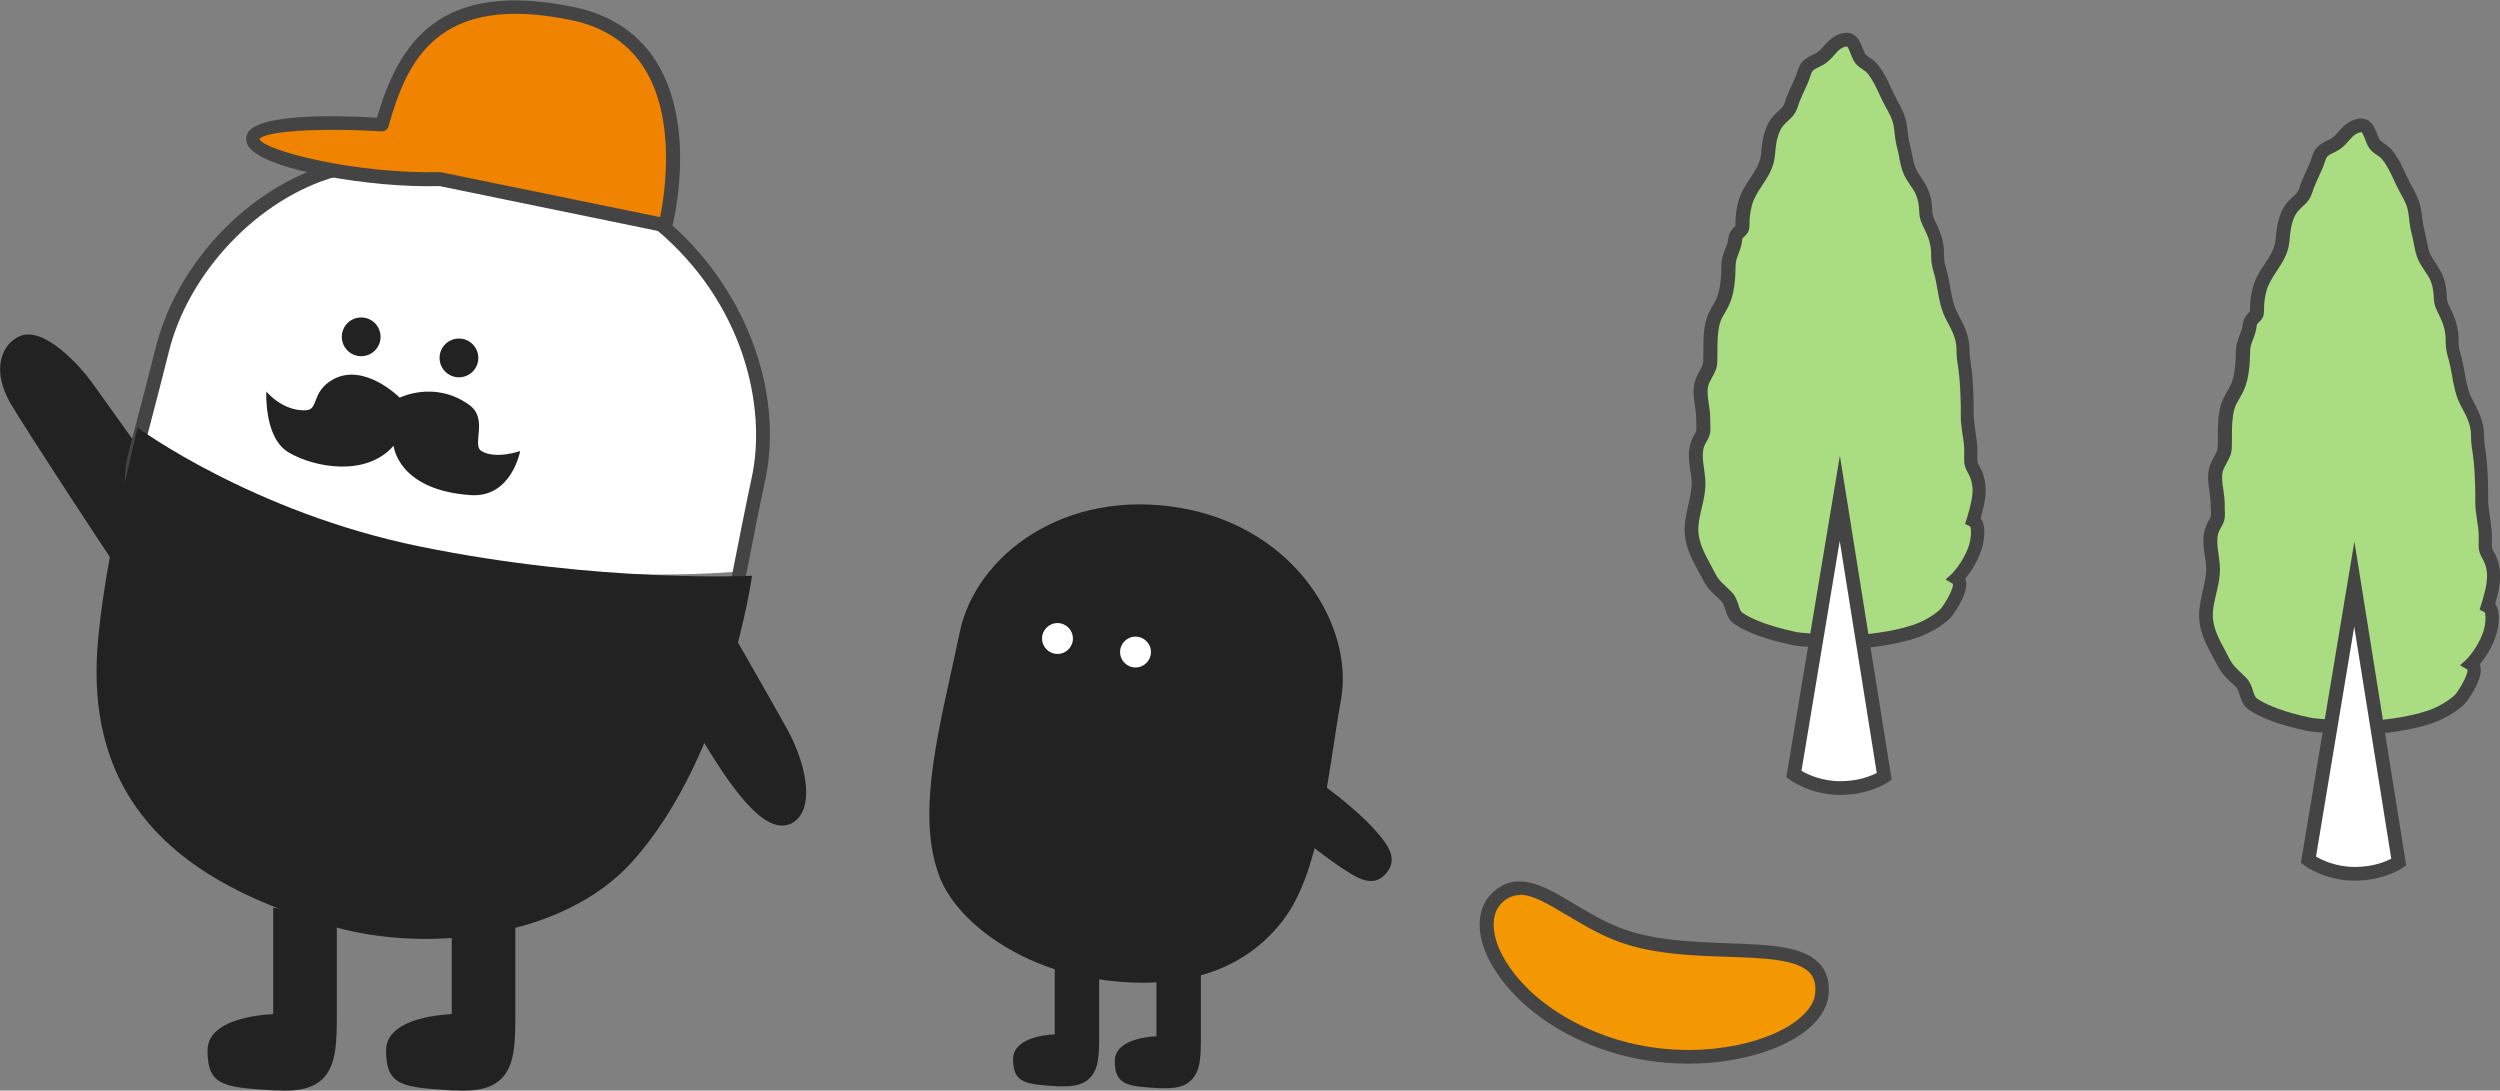 <?xml version="1.0" encoding="UTF-8"?>
<svg id="_レイヤー_2" data-name="レイヤー 2" xmlns="http://www.w3.org/2000/svg" viewBox="0 0 145.77 63.59">
  <rect x="0" y="0" width="145.77" height="63.59" fill="#808080" stroke="none"/>
  <defs>
    <style>
      .cls-1 {
        fill: #444;
      }

      .cls-2 {
        fill: #444;
      }

      .cls-3 {
        fill: #f39702;
      }

      .cls-4 {
        fill: #fff;
      }

      .cls-5 {
        fill: #f08300;
      }

      .cls-6 {
        fill: #aadc82;
      }

      .cls-7 {
        fill: #222;
      }
    </style>
  </defs>
  <g id="_小物_建物" data-name="小物・建物">
    <g>
      <g>
        <path class="cls-6" d="M108.49,37.39c-.49,0-3.1,0-3.92-.17-.98-.21-2.4-.59-3.24-1.18-.39-.27-.33-.89-.66-1.24-.45-.47-.75-.62-1.04-1.2-.48-.93-1.08-1.81-1.01-2.9.05-.85.4-1.63.41-2.49,0-.8-.36-1.65,0-2.44.1-.23.25-.39.28-.64.03-.23-.01-.49,0-.72,0-.65-.24-1.34-.11-1.99.1-.48.5-.84.52-1.3.04-.8-.05-1.58.16-2.37.12-.45.4-.76.58-1.18.27-.61.32-1.42.33-2.08,0-.49.2-.79.34-1.24.06-.2.04-.44.17-.6.23-.3.31-.2.31-.59,0-.44.05-.82.17-1.24.29-1.03,1.22-1.7,1.32-2.78.07-.73.15-1.53.68-2.08.13-.14.28-.26.41-.4.24-.25.27-.49.39-.81.15-.37.32-.73.49-1.1.13-.27.16-.59.36-.81.16-.18.46-.3.66-.4.38-.2.54-.5.84-.79.18-.18.5-.37.76-.36.35,0,.43.32.56.62.1.22.14.43.33.59.21.18.42.25.61.49.47.58.73,1.33,1.08,1.98.22.4.48.87.53,1.33.06.44.09.82.21,1.27.12.44.16.96.34,1.37.2.45.55.81.74,1.27.16.39.19.72.2,1.13.02.33.12.53.27.82.23.46.41.96.42,1.49,0,.38,0,.63.12,1,.3.95.26,1.93.74,2.81.33.61.62,1.17.63,1.88,0,.35.03.59.09.94.16,1,.14,1.98.17,2.98.02.66.19,1.3.2,1.96,0,.47-.09.69.14,1.09.59,1.03.28,1.95,0,3.01.36.17.27.92.21,1.24-.14.76-.64,1.58-1.17,2.14.54.32-.33,1.62-.57,1.96-.17.23-.92.82-1.85,1.13-1.33.44-2.96.58-3.15.58"/>
        <path class="cls-1" d="M108.45,37.79c-1.43,0-3.26-.03-3.96-.18-1.55-.33-2.69-.75-3.38-1.24-.32-.22-.43-.57-.52-.85-.06-.18-.11-.35-.2-.44-.12-.13-.23-.23-.33-.32-.29-.27-.53-.5-.77-.97-.08-.15-.16-.3-.24-.44-.43-.8-.88-1.63-.82-2.67.03-.43.12-.83.21-1.23.1-.43.19-.83.2-1.25,0-.25-.04-.51-.08-.76-.08-.57-.18-1.21.1-1.84.04-.09.09-.17.13-.25.07-.12.11-.2.12-.28.02-.1,0-.23,0-.37,0-.1-.01-.21-.01-.3,0-.23-.04-.48-.07-.72-.06-.43-.13-.88-.03-1.34.06-.27.19-.5.3-.71.11-.2.2-.37.21-.52.01-.23.01-.46.01-.69,0-.57,0-1.15.16-1.76.09-.33.24-.58.38-.83.08-.13.15-.26.22-.41.24-.54.28-1.31.29-1.92,0-.4.12-.7.23-.99.04-.11.09-.23.13-.36.02-.06.03-.12.03-.17.02-.17.06-.37.2-.56.09-.12.16-.18.22-.24,0,.02.01-.01.01-.11,0-.51.06-.92.18-1.35.14-.52.42-.94.69-1.34.29-.45.57-.87.62-1.37.07-.74.15-1.66.79-2.32.08-.08.15-.15.23-.22l.19-.18c.11-.12.15-.23.21-.42.03-.08.05-.16.09-.25.11-.27.23-.54.35-.8l.14-.31c.04-.09.07-.17.09-.26.07-.21.15-.46.33-.66.18-.19.44-.32.65-.42l.12-.06c.19-.1.31-.24.47-.42.09-.1.17-.2.28-.3.23-.22.62-.48,1.05-.48.57.01.76.48.88.76l.11.27c.06.15.09.23.16.28.07.06.14.1.2.15.14.09.3.2.46.39.35.43.58.92.8,1.4.1.22.21.44.32.65.25.45.51.94.58,1.48l.03.21c.04.35.08.65.17,1,.04.17.08.34.11.52.06.29.11.56.21.79.09.19.2.36.32.54.15.23.31.46.42.75.19.47.22.86.23,1.26.01.22.08.36.2.61.33.66.47,1.19.48,1.7,0,.4.01.61.1.89.12.39.19.79.26,1.17.1.56.19,1.09.45,1.57.33.61.67,1.24.68,2.06,0,.33.03.55.08.88.13.84.15,1.67.16,2.47v.56c.02.31.06.62.11.92.05.35.1.69.11,1.04,0,.14,0,.25,0,.36-.01.25-.02.35.09.54.63,1.09.37,2.11.1,3.08.27.36.24.96.15,1.44-.15.78-.6,1.55-1.05,2.09.02.04.03.09.04.13.14.66-.52,1.65-.81,2.04-.24.33-1.08.95-2.04,1.27-1.43.48-3.11.61-3.28.61v-.4l-.03.4h-.01ZM107.67,2.71c-.13,0-.35.11-.49.25-.09.09-.16.17-.23.25-.18.2-.37.43-.7.6l-.14.07c-.14.07-.33.16-.41.25-.07.08-.12.22-.16.36-.04.12-.08.24-.13.35l-.14.31c-.12.25-.23.51-.34.77-.03.07-.05.14-.07.21-.08.23-.16.47-.4.72l-.21.2c-.07.06-.14.13-.2.2-.44.45-.5,1.19-.56,1.83-.06.7-.41,1.23-.75,1.74-.24.37-.47.72-.58,1.12-.1.36-.15.7-.15,1.14,0,.37-.09.51-.27.68-.03.03-.08.07-.13.14-.02.02-.03.13-.04.19-.02.1-.03.19-.06.29-.04.14-.09.28-.14.41-.1.25-.17.45-.17.71-.01.69-.06,1.56-.36,2.24-.08.17-.17.33-.26.49-.13.22-.24.41-.3.63-.13.5-.14,1.01-.14,1.55,0,.24,0,.48-.01.73-.01.34-.17.63-.31.88-.09.17-.18.33-.22.49-.07.32-.02.68.04,1.06.04.28.08.56.08.84,0,.08,0,.16,0,.25.01.17.02.35,0,.54-.04.24-.13.41-.22.56-.03.06-.07.12-.1.18-.18.41-.11.89-.04,1.39.04.3.08.59.08.88,0,.5-.11.97-.22,1.42-.09.38-.17.73-.19,1.09-.05.81.33,1.5.73,2.24.08.15.16.3.24.46.18.35.35.51.61.75.11.1.23.22.37.36.22.23.31.5.39.75.06.2.12.37.22.44.6.42,1.67.81,3.09,1.12.28.06,1.15.16,3.79.16h.05c.13,0,1.73-.13,3.03-.56.85-.28,1.53-.83,1.65-.99.45-.61.72-1.25.67-1.41l-.43-.25.37-.33c.53-.57.95-1.33,1.07-1.94.08-.45.04-.75,0-.82l-.3-.15.15-.48c.27-.95.48-1.71,0-2.53-.23-.39-.21-.69-.2-.98,0-.09,0-.19,0-.3,0-.32-.05-.63-.1-.94-.05-.34-.1-.67-.1-1.02v-.57c-.02-.81-.04-1.58-.16-2.36-.06-.36-.09-.63-.09-1,0-.62-.28-1.14-.58-1.69-.32-.59-.43-1.21-.53-1.81-.07-.37-.13-.72-.24-1.07-.12-.39-.13-.69-.13-1.03-.01-.48-.13-.9-.38-1.4-.17-.33-.29-.58-.31-.98-.02-.41-.05-.68-.18-1-.08-.21-.21-.4-.35-.6-.14-.21-.28-.42-.38-.65-.14-.31-.2-.64-.26-.96-.03-.16-.06-.32-.1-.47-.11-.4-.15-.75-.19-1.11l-.03-.21c-.04-.38-.27-.8-.48-1.17-.13-.24-.24-.47-.35-.71-.21-.45-.41-.88-.7-1.23-.08-.1-.17-.16-.28-.23-.09-.06-.19-.13-.28-.21-.22-.19-.31-.42-.38-.6l-.1-.25c-.04-.09-.1-.24-.13-.26h0Z"/>
      </g>
      <g>
        <path class="cls-4" d="M107.27,29.05l-2.68,16.09s1.08.81,2.71.81,2.57-.68,2.57-.68l-2.59-16.22Z"/>
        <path class="cls-1" d="M107.3,46.35c-1.74,0-2.9-.86-2.95-.89l-.19-.15,3.12-18.74,3.02,18.89-.2.14s-1.07.75-2.8.75ZM105.03,44.94c.36.21,1.19.61,2.27.61s1.79-.31,2.13-.48l-2.16-13.53-2.23,13.41Z"/>
      </g>
    </g>
    <g>
      <g>
        <path class="cls-6" d="M138.49,42.39c-.49,0-3.1,0-3.92-.17-.98-.21-2.4-.59-3.24-1.18-.39-.27-.33-.89-.66-1.24-.45-.47-.75-.62-1.04-1.2-.48-.93-1.08-1.81-1.01-2.9.05-.85.4-1.63.41-2.49,0-.8-.36-1.65,0-2.44.1-.23.25-.39.28-.64.03-.23-.01-.49,0-.72,0-.65-.24-1.34-.11-1.99.1-.48.5-.84.52-1.3.04-.8-.05-1.58.16-2.37.12-.45.4-.76.58-1.18.27-.61.32-1.42.33-2.08,0-.49.2-.79.34-1.24.06-.2.04-.44.17-.6.23-.3.31-.2.31-.59,0-.44.05-.82.17-1.24.29-1.03,1.22-1.7,1.32-2.78.07-.73.15-1.53.68-2.08.13-.14.28-.26.41-.4.24-.25.27-.49.39-.81.15-.37.32-.73.49-1.1.13-.27.16-.59.36-.81.16-.18.46-.3.66-.4.38-.2.54-.5.84-.79.18-.18.5-.37.76-.36.35,0,.43.32.56.62.1.22.14.43.33.59.21.18.42.25.61.49.47.58.73,1.33,1.08,1.98.22.4.48.87.53,1.33.06.44.09.82.21,1.27.12.44.16.96.34,1.37.2.45.55.81.74,1.27.16.39.19.72.2,1.13.02.33.12.53.27.82.23.46.41.96.42,1.49,0,.38,0,.63.12,1,.3.95.26,1.93.74,2.81.33.61.62,1.17.63,1.88,0,.35.03.59.09.94.16,1,.14,1.98.17,2.98.02.66.19,1.3.2,1.96,0,.47-.09.69.14,1.09.59,1.03.28,1.95,0,3.01.36.17.27.92.21,1.24-.14.76-.64,1.58-1.17,2.14.54.32-.33,1.62-.57,1.96-.17.23-.92.82-1.85,1.13-1.33.44-2.96.58-3.15.58"/>
        <path class="cls-1" d="M138.45,42.79c-1.43,0-3.26-.03-3.96-.18-1.55-.33-2.69-.75-3.38-1.24-.32-.22-.43-.57-.52-.85-.06-.18-.11-.35-.2-.44-.12-.13-.23-.23-.33-.32-.29-.27-.53-.5-.77-.97-.08-.15-.16-.3-.24-.44-.43-.8-.88-1.63-.82-2.67.03-.43.12-.83.21-1.23.1-.43.19-.83.2-1.25,0-.25-.04-.51-.08-.76-.08-.57-.18-1.21.1-1.84.04-.09.09-.17.13-.25.07-.12.11-.2.12-.28.02-.1,0-.23,0-.37,0-.1-.01-.21-.01-.3,0-.23-.04-.48-.07-.72-.06-.43-.13-.88-.03-1.34.06-.27.19-.5.3-.71.11-.2.2-.37.21-.52.01-.23.01-.46.01-.69,0-.57,0-1.15.16-1.76.09-.33.24-.58.38-.83.08-.13.15-.26.22-.41.24-.54.28-1.31.29-1.92,0-.4.12-.7.23-.99.04-.11.09-.23.13-.36.02-.06.03-.12.03-.17.02-.17.06-.37.2-.56.09-.12.16-.18.22-.24,0,.02.01-.01.01-.11,0-.51.06-.92.18-1.35.14-.52.42-.94.69-1.34.29-.45.57-.87.62-1.37.07-.74.15-1.66.79-2.32.08-.08.15-.15.23-.22l.19-.18c.11-.12.15-.23.21-.42.03-.08.05-.16.09-.25.11-.27.23-.54.35-.8l.14-.31c.04-.09.07-.17.09-.26.07-.21.15-.46.33-.66.18-.19.44-.32.65-.42l.12-.06c.19-.1.31-.24.47-.42.09-.1.17-.2.28-.3.23-.22.62-.48,1.05-.48.57.01.76.48.88.76l.11.27c.06.15.09.23.16.28.07.06.14.1.2.15.14.09.3.2.46.39.35.43.58.92.8,1.4.1.22.21.44.32.65.25.45.51.94.58,1.48l.03.21c.04.35.08.65.17,1,.04.17.08.34.11.52.06.29.11.56.21.79.09.19.2.36.32.54.15.23.31.46.42.75.19.47.22.86.23,1.26.01.22.08.36.2.61.33.66.47,1.19.48,1.7,0,.4.01.61.1.89.12.39.19.79.26,1.17.1.56.19,1.09.45,1.57.33.61.67,1.24.68,2.06,0,.33.03.55.08.88.13.84.15,1.67.16,2.47v.56c.02.31.06.62.11.92.05.35.1.69.11,1.04,0,.14,0,.25,0,.36-.01.25-.02.35.09.54.63,1.09.37,2.11.1,3.08.27.36.24.96.15,1.44-.15.78-.6,1.55-1.05,2.09.02.04.03.09.04.13.14.66-.52,1.65-.81,2.04-.24.33-1.08.95-2.04,1.27-1.43.48-3.11.61-3.28.61v-.4l-.03.4h-.01ZM137.67,7.71c-.13,0-.35.11-.49.25-.09.09-.16.17-.23.25-.18.2-.37.43-.7.6l-.14.07c-.14.07-.33.16-.41.25-.07.08-.12.22-.16.36-.04.12-.08.24-.13.35l-.14.31c-.12.25-.23.51-.34.77-.03.07-.05.14-.07.21-.08.23-.16.47-.4.72l-.21.2c-.07.06-.14.13-.2.2-.44.45-.5,1.19-.56,1.83-.06.7-.41,1.23-.75,1.74-.24.37-.47.72-.58,1.12-.1.36-.15.7-.15,1.14,0,.37-.09.51-.27.68-.03.03-.08.07-.13.14-.02.02-.03.13-.04.19-.02.1-.03.19-.06.29-.04.14-.09.28-.14.41-.1.25-.17.45-.17.71-.01.69-.06,1.56-.36,2.24-.08.17-.17.33-.26.49-.13.22-.24.41-.3.63-.13.5-.14,1.01-.14,1.55,0,.24,0,.48-.01.73-.01.34-.17.63-.31.88-.09.17-.18.33-.22.49-.07.32-.02.68.04,1.06.04.28.08.56.08.84,0,.08,0,.16,0,.25.01.17.02.35,0,.54-.04.24-.13.41-.22.56-.03.06-.07.12-.1.18-.18.41-.11.89-.04,1.39.04.3.08.59.08.88,0,.5-.11.97-.22,1.42-.09.38-.17.73-.19,1.09-.05.81.33,1.5.73,2.24.08.15.16.3.24.46.18.35.35.51.61.75.11.1.23.22.37.36.22.23.31.5.39.75.06.2.12.37.22.44.6.42,1.67.81,3.09,1.12.28.06,1.15.16,3.79.16h.05c.13,0,1.73-.13,3.03-.56.85-.28,1.53-.83,1.65-.99.45-.61.72-1.25.67-1.41l-.43-.25.37-.33c.53-.57.95-1.33,1.07-1.94.08-.45.04-.75,0-.82l-.3-.15.15-.48c.27-.95.48-1.71,0-2.53-.23-.39-.21-.69-.2-.98,0-.09,0-.19,0-.3,0-.32-.05-.63-.1-.94-.05-.34-.1-.67-.1-1.02v-.57c-.02-.81-.04-1.58-.16-2.36-.06-.36-.09-.63-.09-1,0-.62-.28-1.14-.58-1.69-.32-.59-.43-1.21-.53-1.81-.07-.37-.13-.72-.24-1.07-.12-.39-.13-.69-.13-1.03-.01-.48-.13-.9-.38-1.4-.17-.33-.29-.58-.31-.98-.02-.41-.05-.68-.18-1-.08-.21-.21-.4-.35-.6-.14-.21-.28-.42-.38-.65-.14-.31-.2-.64-.26-.96-.03-.16-.06-.32-.1-.47-.11-.4-.15-.75-.19-1.11l-.03-.21c-.04-.38-.27-.8-.48-1.17-.13-.24-.24-.47-.35-.71-.21-.45-.41-.88-.7-1.23-.08-.1-.17-.16-.28-.23-.09-.06-.19-.13-.28-.21-.22-.19-.31-.42-.38-.6l-.1-.25c-.04-.09-.1-.24-.13-.26h0Z"/>
      </g>
      <g>
        <path class="cls-4" d="M137.27,34.05l-2.68,16.09s1.08.81,2.71.81,2.57-.68,2.57-.68l-2.59-16.22Z"/>
        <path class="cls-1" d="M137.3,51.35c-1.74,0-2.9-.86-2.95-.89l-.19-.15,3.12-18.74,3.02,18.89-.2.14s-1.07.75-2.8.75ZM135.03,49.94c.36.21,1.19.61,2.27.61s1.79-.31,2.13-.48l-2.16-13.53-2.23,13.41Z"/>
      </g>
    </g>
    <g>
      <path class="cls-3" d="M94.38,54.5c4.95,1.88,12.2-.46,11.85,3.46-.24,2.7-6.66,4.89-12.53,2.89-5.86-1.99-8.35-6.81-6.32-8.58,1.79-1.56,3.93,1.06,7,2.23Z"/>
      <path class="cls-1" d="M98.43,62.02c-1.57,0-3.24-.24-4.86-.79-4.36-1.48-6.8-4.46-7.22-6.59-.22-1.1.05-2.05.76-2.67,1.4-1.22,2.99-.28,4.67.73.82.49,1.74,1.04,2.74,1.42,1.91.73,4.21.8,6.24.88,2.37.08,4.42.15,5.36,1.22.4.45.57,1.05.5,1.78-.08.88-.69,1.71-1.75,2.41-1.46.95-3.82,1.61-6.45,1.61ZM88.62,52.19c-.35,0-.67.12-.97.38-.62.54-.61,1.34-.5,1.91.38,1.92,2.63,4.61,6.69,5.99,4.09,1.39,8.43.68,10.61-.74.84-.55,1.34-1.19,1.39-1.81.05-.51-.05-.89-.3-1.18-.71-.81-2.69-.88-4.79-.95-2.1-.07-4.47-.15-6.5-.93h0c-1.06-.41-2.02-.98-2.87-1.49-1.18-.71-2.04-1.2-2.76-1.2Z"/>
    </g>
  </g>
  <g id="_キャラクター" data-name="キャラクター">
    <g>
      <path class="cls-7" d="M6.7,32.91c-.21-.27-5.33-8.07-6.11-9.43-.55-.96-.72-1.92-.47-2.7.17-.53.51-.93.99-1.16,1.43-.67,3.57,1.73,4.27,2.71l3.2,4.47"/>
      <path class="cls-7" d="M41.52,34.83c.04.06,3.63,6.32,4.42,7.76.78,1.44,1.37,3.42.9,4.62-.17.43-.46.73-.86.87-.12.04-.25.06-.38.06-1.79,0-4.17-3.97-6.5-8.33-.25-.48-.44-.83-.54-.98"/>
      <path class="cls-7" d="M19.64,53.36v5.59c0,1.77,0,3.17-.85,3.98-.48.45-1.16.66-2.13.66-.14,0-.29,0-.44-.01h-.21c-2.93-.18-3.91-.24-3.91-2.32,0-1.79,2.85-2.08,3.83-2.13v-6.2"/>
      <path class="cls-7" d="M30.05,52.22v6.73c0,1.77,0,3.17-.85,3.98-.48.45-1.16.66-2.13.66-.14,0-.29,0-.44-.01h-.21c-2.93-.18-3.91-.24-3.91-2.32,0-1.79,2.85-2.08,3.83-2.13v-5.85"/>
      <path class="cls-4" d="M29.61,9.61c-7.49-1.67-13.8.95-16.88,4.7-3.94,4.79-4.39,11.01-4.39,11.01,0,0,7.33,4.67,15.56,6.63,9.61,2.29,19.21,1.37,19.21,1.37,0,0,1.44-5.84,1.36-8.34-.09-2.67-.88-5.68-2.94-8.62-2.51-3.59-5.9-5.41-11.92-6.75Z"/>
      <path class="cls-7" d="M23.31,23.19s-2.08-2.1-3.92-1.05c-1.24.71-.8,1.74-1.54,1.78-1.37.08-2.32-1.09-2.32-1.09,0,0-.15,2.7,1.3,3.55,1.53.9,4.54,1.43,6.12-.39,0,0,.23,2.59,4.5,2.88,2.38.16,2.88-2.57,2.88-2.57,0,0-1.45.51-2.27-.01-.56-.36.43-1.88-.71-2.69-2.02-1.44-4.05-.41-4.05-.41Z"/>
      <path class="cls-2" d="M28.46,40.85c-2.24,0-4.41-.2-6.26-.58-4.84-1-11.1-4.18-13.7-8.34-1.14-1.82-1.48-3.67-1.02-5.48.19-.74.38-1.48.58-2.22.34-1.3.68-2.6,1-3.89,1.23-5,5.46-9.44,10.28-10.8.21-.06.43.06.49.28.06.21-.06.43-.28.49-4.48,1.27-8.57,5.57-9.71,10.22-.32,1.29-.66,2.59-1,3.9-.19.74-.39,1.48-.57,2.21-.41,1.59-.1,3.22.92,4.85,2.48,3.97,8.51,7.02,13.19,7.98,5.43,1.12,13.79.67,17.82-2,1.3-.86,2.08-1.91,2.32-3.12l.32-1.61c.32-1.61.64-3.25.99-4.88.9-4.15-.48-10.23-5.57-14.48-.17-.14-.19-.39-.05-.56.14-.17.4-.19.56-.05,4.63,3.86,6.98,10,5.84,15.27-.35,1.62-.67,3.25-.98,4.86l-.32,1.61c-.28,1.42-1.18,2.64-2.67,3.63-2.82,1.87-7.62,2.7-12.17,2.7Z"/>
      <circle class="cls-7" cx="21.06" cy="19.64" r="1.13"/>
      <circle class="cls-7" cx="26.76" cy="20.87" r="1.13"/>
      <g>
        <path class="cls-5" d="M22.28,7.26s-7.13-.45-7.51.72c-.38,1.17,6.06,2.59,10.95,2.47l13.09,2.69s2.76-10.67-5.42-12.36c-8.18-1.68-10.05,2.71-11.1,6.48Z"/>
        <path class="cls-2" d="M38.8,13.54s-.05,0-.08,0l-13.09-2.69c-4,.12-10.11-.93-11.1-2.26-.17-.23-.22-.48-.14-.72.4-1.22,4.79-1.17,7.59-1.01,1.28-4.36,3.63-8.07,11.48-6.45,2.14.44,3.76,1.52,4.81,3.19,2.39,3.83.98,9.42.92,9.65-.05.18-.21.3-.39.3ZM25.7,10.04l12.79,2.62c.26-1.29.96-5.66-.91-8.66-.93-1.48-2.37-2.44-4.29-2.83-7.77-1.6-9.56,2.36-10.64,6.2-.05.18-.21.3-.41.29-3.55-.22-6.81-.02-7.11.45.24.65,5.5,2.04,10.56,1.93Z"/>
      </g>
      <path class="cls-7" d="M43.84,33.57s-8.83.45-19.38-1.71c-9.74-1.99-16.43-6.92-16.43-6.92,0,0-2.37,9.34-2.4,14.09-.06,8.63,5.85,12.79,13.99,15.05,5.17,1.43,13.11.73,17.23-3.82,5.51-6.11,7-16.69,7-16.69Z"/>
    </g>
    <g>
      <path class="cls-7" d="M78.2,40.74c.72-4.12-2.55-9.93-9.34-11.12-6.79-1.18-11.98,2.77-12.9,7.25-1.04,5.06-2.65,10.41-1.18,14.24,1,2.62,4.57,5.22,8.86,5.93,4.3.71,8.48.09,11.14-3.34,2.19-2.82,2.54-7.94,3.42-12.96Z"/>
      <path class="cls-7" d="M64.09,56.74v3.55c0,1.15,0,2.06-.58,2.6-.32.31-.78.45-1.43.45-.09,0-.19,0-.29,0h-.13c-1.83-.12-2.59-.16-2.59-1.58,0-1.18,1.69-1.41,2.43-1.45v-3.83"/>
      <path class="cls-7" d="M70.02,56.85v3.55c0,1.15,0,2.06-.58,2.6-.32.31-.78.45-1.43.45-.09,0-.19,0-.29,0h-.13c-1.83-.11-2.59-.16-2.59-1.58,0-1.18,1.69-1.41,2.43-1.45v-3.83"/>
      <circle class="cls-4" cx="61.66" cy="37.23" r=".9"/>
      <circle class="cls-4" cx="66.21" cy="38.02" r=".9"/>
      <path class="cls-7" d="M75.15,44.34c.15.1,3.66,2.44,5.14,4.19.58.68,1.29,1.53.52,2.41-.27.31-.57.43-.87.43-.49,0-.98-.3-1.41-.57-1.22-.75-3.52-2.64-3.54-2.66"/>
    </g>
  </g>
</svg>